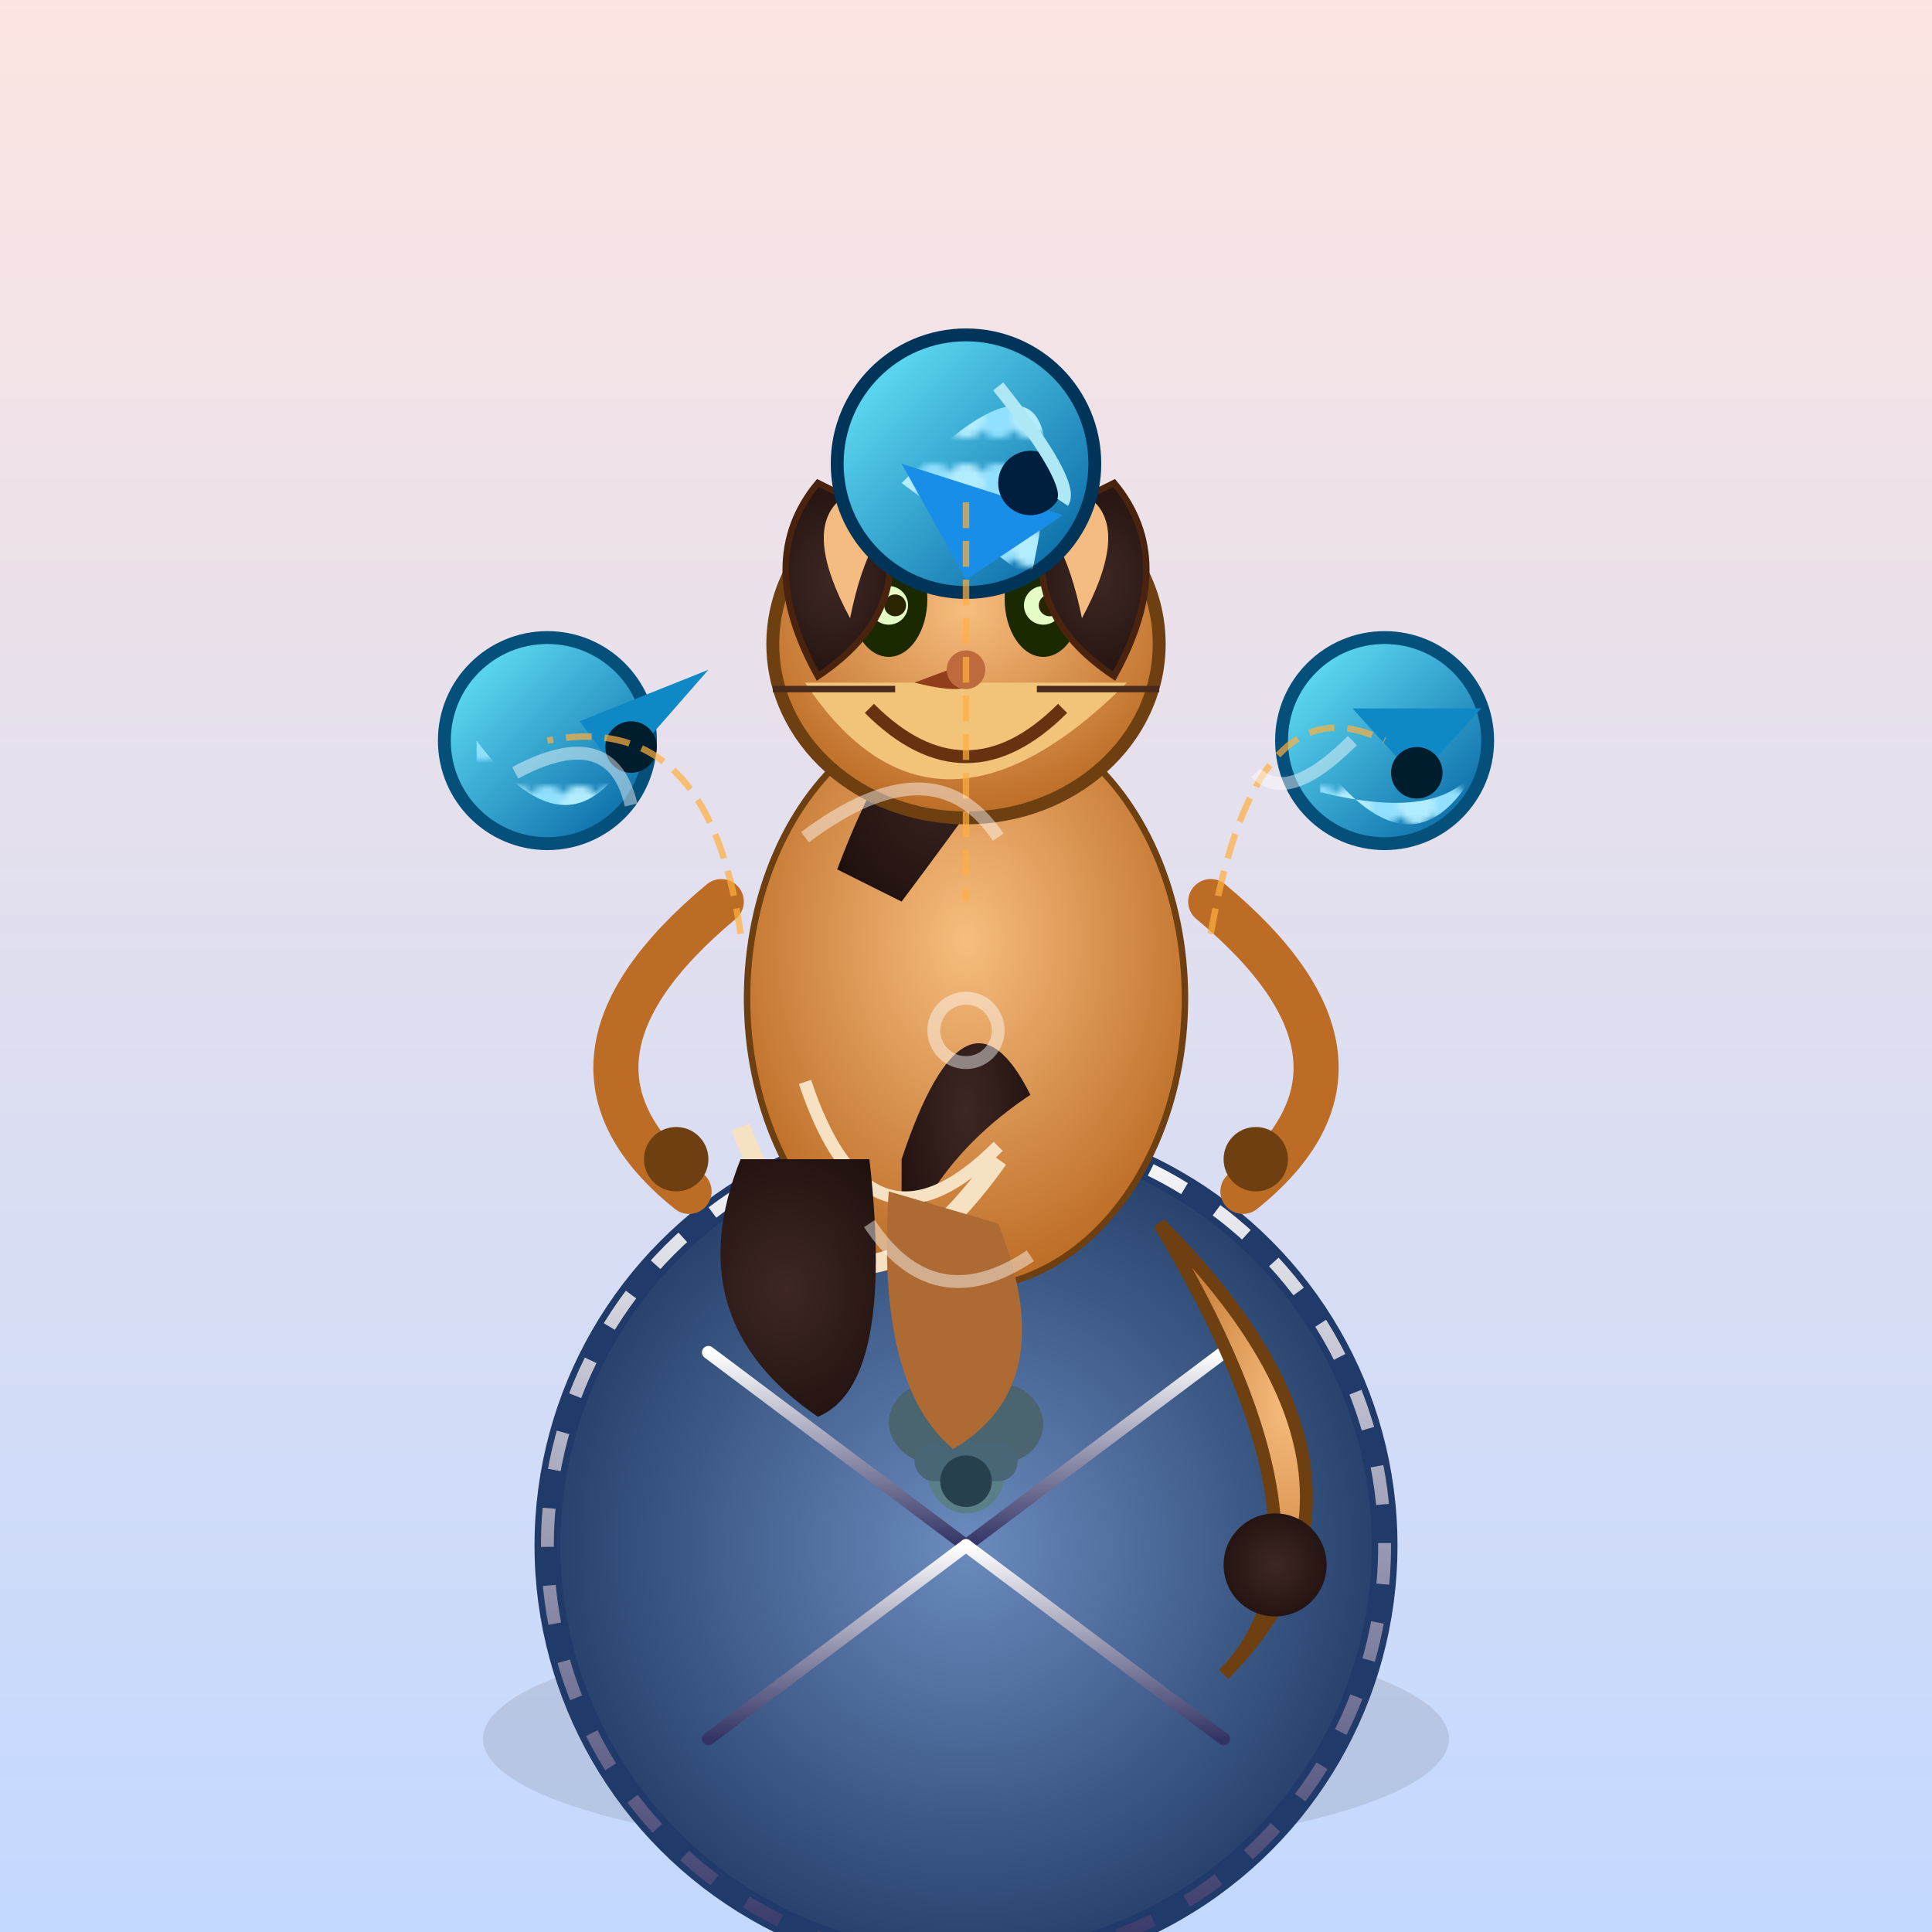 <svg viewBox="0 0 300 300" xmlns="http://www.w3.org/2000/svg" role="img" aria-label="A cat balancing on a unicycle while juggling fish" >
  <defs>
    <radialGradient id="wheelGradient" cx="50%" cy="50%" r="50%">
      <stop offset="0%" stop-color="#6b8bbe"/>
      <stop offset="100%" stop-color="#25406a"/>
    </radialGradient>
    <linearGradient id="spokeGradient" x1="0" y1="0" x2="0" y2="1">
      <stop offset="0%" stop-color="#ffffffcc" />
      <stop offset="100%" stop-color="#333366cc" />
    </linearGradient>
    <radialGradient id="catBodyGradient" cx="50%" cy="40%" r="60%">
      <stop offset="0%" stop-color="#f7bd7f" />
      <stop offset="100%" stop-color="#bc6c25" />
    </radialGradient>
    <radialGradient id="catPatchGradient" cx="50%" cy="50%" r="70%">
      <stop offset="0%" stop-color="#3e2723" />
      <stop offset="100%" stop-color="#1b0d0b" />
    </radialGradient>
    <linearGradient id="fishBodyGradient" x1="0" y1="0" x2="1" y2="1">
      <stop offset="0%" stop-color="#6cedff"/>
      <stop offset="100%" stop-color="#005d9e"/>
    </linearGradient>
    <pattern id="fishScalePattern" x="0" y="0" width="10" height="10" patternUnits="userSpaceOnUse" >
      <circle cx="5" cy="5" r="3" fill="#92e0ff" />
      <circle cx="10" cy="5" r="3" fill="#b2ecff" />
      <circle cx="0" cy="5" r="3" fill="#b2ecff" />
    </pattern>
    <filter id="glow" x="-20%" y="-20%" width="140%" height="140%" color-interpolation-filters="sRGB">
      <feDropShadow dx="0" dy="0" stdDeviation="2" flood-color="#ffaa55" flood-opacity="0.7"/>
    </filter>
  </defs>

  <!-- Background: subtle gradient sunrise desert-like -->
  <rect width="300" height="300" fill="url(#bgGrad)" />
  <linearGradient id="bgGrad" x1="0" y1="0" x2="0" y2="1">
    <stop offset="0%" stop-color="#fde5e1"/>
    <stop offset="100%" stop-color="#c3d9ff"/>
  </linearGradient>

  <!-- Ground ellipse / shadow under the wheel -->
  <ellipse cx="150" cy="270" rx="75" ry="18" fill="rgba(50,50,50,0.12)" />

  <!-- Unicycle Wheel -->
  <circle cx="150" cy="240" r="65" fill="url(#wheelGradient)" stroke="#203a6a" stroke-width="4" />
  <!-- Wheel spokes -->
  <g stroke="url(#spokeGradient)" stroke-width="2" stroke-linecap="round" >
    <line x1="150" y1="240" x2="150" y2="175"/>
    <line x1="150" y1="240" x2="190" y2="210"/>
    <line x1="150" y1="240" x2="110" y2="210"/>
    <line x1="150" y1="240" x2="190" y2="270"/>
    <line x1="150" y1="240" x2="110" y2="270"/>
  </g>
  <!-- Wheel rim decorative dashes -->
  <circle cx="150" cy="240" r="65" fill="none" stroke="url(#spokeGradient)" stroke-width="2" stroke-dasharray="6 6" />

  <!-- Unicycle post -->
  <rect x="144" y="115" width="12" height="120" rx="6" ry="6" fill="#5a7f88" />
  <rect x="138" y="215" width="24" height="12" rx="6" ry="6" fill="#4a6570" />
  
  <!-- Pedals -->
  <g>
    <rect x="142" y="224" width="16" height="6" rx="3" ry="3" fill="#496676" />
    <circle cx="150" cy="230" r="4" fill="#27404d" />
  </g>

  <!-- Cat body -->
  <g filter="url(#glow)">
    <ellipse cx="150" cy="155" rx="34" ry="45" fill="url(#catBodyGradient)" stroke="#6e3f10" stroke-width="1" />
  </g>
  
  <!-- Cat patches -->
  <path d="M130 135 q15 -40 35 -30 q-10 15 -25 35 z" fill="url(#catPatchGradient)" />
  <path d="M140 180 q10 -30 20 -10 q-15 10 -20 25z" fill="url(#catPatchGradient)" />

  <!-- Cat chest fur -->
  <path d="M115 175 q15 40 40 5" fill="none" stroke="#f6e1c3" stroke-width="3" />
  <path d="M125 168 q10 30 30 10" fill="none" stroke="#f6e1c3" stroke-width="2" />

  <!-- Cat tail looping around unicycle -->
  <path d="M180 190 q40 40 10 70 q20 -20 -10 -70z" fill="url(#catBodyGradient)" stroke="#6e3f10" stroke-width="2" />
  <circle cx="198" cy="243" r="8" fill="url(#catPatchGradient)" />

  <!-- Cat legs -->
  <path d="M115 180 q-10 25 12 40 q12 -5 8 -40z" fill="url(#catPatchGradient)" />
  <path d="M155 190 q10 25 -7 35 q-12 -10 -10 -40z" fill="#ad6b33" />

  <!-- Cat head with stylized shapes -->
  <g transform="translate(150 100)">
    <!-- Head base -->
    <ellipse cx="0" cy="0" rx="30" ry="27" fill="url(#catBodyGradient)" stroke="#6e3f10" stroke-width="2"/>
    
    <!-- Cheeks and chin -->
    <path d="M-25 6 q20 30 50 0" fill="#f2c47a" />
    
    <!-- Eyes -->
    <ellipse cx="-12" cy="-7" rx="6" ry="9" fill="#1a2900" />
    <ellipse cx="12" cy="-7" rx="6" ry="9" fill="#1a2900" />
    <circle cx="-12" cy="-6" r="3" fill="#e5fec6" />
    <circle cx="12" cy="-6" r="3" fill="#e5fec6" />
    
    <!-- Pupils -->
    <circle cx="-11" cy="-6" r="1.7" fill="#2a2500" />
    <circle cx="13" cy="-6" r="1.7" fill="#2a2500" />
    
    <!-- Nose -->
    <path d="M0 3 q4 6 -8 3z" fill="#933d1a" />
    <circle cx="0" cy="4" r="3" fill="#bf6a3c" />
    
    <!-- Mouth and whiskers -->
    <path d="M-15 10 q15 15 30 0" stroke="#683211" stroke-width="2" fill="none" />
    <line x1="-30" y1="7" x2="-11" y2="7" stroke="#4a2a1a" stroke-width="1" />
    <line x1="30" y1="7" x2="11" y2="7" stroke="#4a2a1a" stroke-width="1" />
    
    <!-- Ears -->
    <path d="M-23 -25 q-10 12 0 30 q15 -10 10 -25z" fill="url(#catPatchGradient)" stroke="#4a230f" stroke-width="1" />
    <path d="M23 -25 q10 12 0 30 q-15 -10 -10 -25z" fill="url(#catPatchGradient)" stroke="#4a230f" stroke-width="1" />
    
    <path d="M-20 -22 q-5 5 2 18 q3 -15 10 -18z" fill="#f4bc81" />
    <path d="M20 -22 q5 5 -2 18 q-3 -15 -10 -18z" fill="#f4bc81" />
  </g>
  
  <!-- Arms juggling: 3 fish in arc above -->
  <g>
    <!-- Left forearm -->
    <path d="M112 140 q-30 25 -5 45" stroke="#bc6c25" stroke-width="7" stroke-linecap="round" fill="none" />
    <circle cx="105" cy="180" r="5" fill="#6e3f10" />
    <!-- Right forearm -->
    <path d="M188 140 q30 25 5 45" stroke="#bc6c25" stroke-width="7" stroke-linecap="round" fill="none" />
    <circle cx="195" cy="180" r="5" fill="#6e3f10" />

    <!-- Left hand juggling fish -->
    <circle cx="85" cy="115" r="16" fill="url(#fishBodyGradient)" stroke="#04507b" stroke-width="2" />
    <path d="M74 115 q15 20 25 0 q-5 10 -25 5z" fill="url(#fishScalePattern)" />
    <polygon points="90,112 110,104 96,120" fill="#0f89c6" />
    <circle cx="98" cy="116" r="4" fill="#001d2e" />
    
    <!-- Center fish - highest -->
    <circle cx="150" cy="72" r="20" fill="url(#fishBodyGradient)" stroke="#003559" stroke-width="2" />
    <path d="M140 75 q30 -30 20 15 q-20 -15 -20 -15z" fill="url(#fishScalePattern)" />
    <polygon points="140,72 165,80 150,90" fill="#198ee8" />
    <circle cx="160" cy="75" r="5" fill="#001f3f" />
    <path d="M155 60 q12 15 10 18" stroke="#ade8f4" stroke-width="2" fill="none" />
    
    <!-- Right fish -->
    <circle cx="215" cy="115" r="16" fill="url(#fishBodyGradient)" stroke="#04507b" stroke-width="2" />
    <path d="M205 118 q15 20 25 0 q-5 10 -25 5z" fill="url(#fishScalePattern)" />
    <polygon points="210,110 230,110 220,121" fill="#0f89c6" />
    <circle cx="220" cy="120" r="4" fill="#001d2e" />
  </g>

  <!-- Strings / motion lines for juggling -->
  <g stroke="#ffaf3f" stroke-width="1" fill="none" stroke-dasharray="4 2" opacity="0.7">
    <path d="M115 145 Q110 110 85 115" />
    <path d="M188 145 Q195 105 215 115" />
    <path d="M150 78 Q150 110 150 140" />
  </g>

  <!-- Highlights and shiny effects on cat and fish -->
  <g filter="url(#glow)" opacity="0.45" stroke="#fff" stroke-width="2" fill="none" stroke-linejoin="round">
    <path d="M135 190 q10 15 25 5" />
    <circle cx="150" cy="160" r="5" />
    <path d="M125 130 q20 -15 30 0" />
    <path d="M80 120 q15 -8 18 5" />
    <path d="M210 115 q-10 10 -15 5" />
  </g>
</svg>